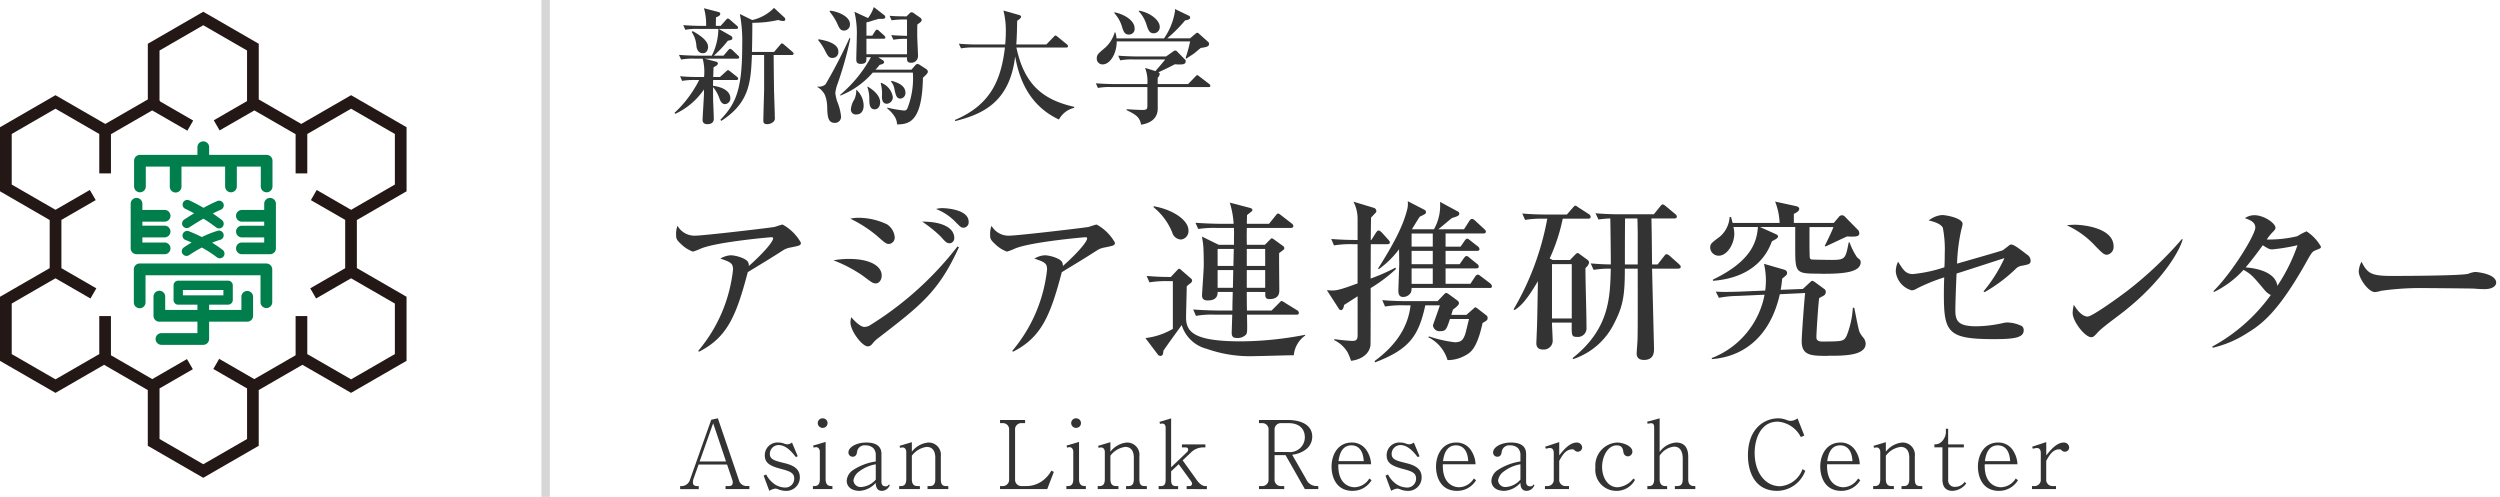 <svg xmlns="http://www.w3.org/2000/svg" width="317" height="63" viewBox="0 0 317 63">
  <g id="logo" transform="translate(-196 -3557)">
    <rect id="長方形_34" data-name="長方形 34" width="317" height="63" transform="translate(196 3557)" fill="none"/>
    <path id="パス_189" data-name="パス 189" d="M92,63.015v-.384h.42c.432,0,.491-.24.491-.456a1.11,1.11,0,0,0-.084-.407L92.194,59.9h-3.61l-.624,1.751a1.645,1.645,0,0,0-.1.492c0,.216.059.492.551.492h.192v.384H86.245v-.384h.228A1.13,1.13,0,0,0,87.5,61.8l2.687-7.579.84-.181,2.662,7.82a.991.991,0,0,0,.96.768h.372v.384Zm-1.571-8.348-1.715,4.846h3.346Z" transform="translate(196 3556)" fill="#333"/>
    <path id="パス_190" data-name="パス 190" d="M99.611,63.242a2.56,2.56,0,0,1-.911-.191,1.259,1.259,0,0,0-.384-.1,2.015,2.015,0,0,0-.768.288l-.719-1.931.324-.144a3.23,3.23,0,0,0,.755.984,2.493,2.493,0,0,0,1.6.672,1.125,1.125,0,0,0,1.2-1.14c0-.767-.636-.947-1.763-1.247-1.187-.324-1.967-.672-1.967-1.667a1.6,1.6,0,0,1,1.691-1.655,2.066,2.066,0,0,1,.779.144,1.163,1.163,0,0,0,.4.084,1,1,0,0,0,.575-.228l.731,1.739-.239.108c-.444-.564-1.2-1.524-2.183-1.524a1.116,1.116,0,0,0-1.116,1.128c0,.707.66.864,1.764,1.139.887.216,2.039.564,2.039,1.811a1.7,1.7,0,0,1-1.8,1.727" transform="translate(196 3556)" fill="#333"/>
    <path id="パス_191" data-name="パス 191" d="M103.08,63.015v-.384h.193c.527,0,.683-.348.683-.876v-3.5c0-.241-.156-.552-.456-.552a1.079,1.079,0,0,0-.336.06l-.059-.264,1.583-.468v4.725c0,.876.5.876.863.876v.384Zm1.224-7.76a.607.607,0,0,1-.611-.612.6.6,0,0,1,.611-.6.606.606,0,1,1,0,1.211" transform="translate(196 3556)" fill="#333"/>
    <path id="パス_192" data-name="パス 192" d="M111.838,63.242c-.755,0-.791-.732-.791-1.019a2.981,2.981,0,0,1-2.039,1.019c-1.1,0-1.644-.576-1.644-1.284a1.762,1.762,0,0,1,.768-1.331,7.209,7.209,0,0,1,2.915-1.115v-.791a1.248,1.248,0,0,0-.324-.912,1.39,1.39,0,0,0-.972-.336.957.957,0,0,0-1.067.756c-.024.227-.084.684-.564.684a.535.535,0,0,1-.54-.528c0-.732,1.092-1.272,2.255-1.272,1.02,0,1.932.312,1.932,1.44v3.538c0,.419.216.575.527.575a.4.4,0,0,0,.408-.24l.119.084a1.086,1.086,0,0,1-.983.732m-.791-3.37a4.769,4.769,0,0,0-2.123.923,1.7,1.7,0,0,0-.708,1.128.906.906,0,0,0,1.008.827,2.666,2.666,0,0,0,1.823-.935Z" transform="translate(196 3556)" fill="#333"/>
    <path id="パス_193" data-name="パス 193" d="M117.61,63.015v-.384h.3c.54,0,.684-.36.684-.875V59.033c0-.563-.168-1.367-1.1-1.367a2.832,2.832,0,0,0-1.871,1.115v2.975c0,.479.143.875.707.875h.312v.384h-2.627v-.384h.228c.528,0,.672-.36.672-.875V58.278c0-.24-.156-.54-.444-.54a1.378,1.378,0,0,0-.347.048l-.061-.252,1.56-.468v1.212a2.963,2.963,0,0,1,2.074-1.164,1.552,1.552,0,0,1,1.6,1.751v2.891c0,.539.12.875.635.875h.312v.384Z" transform="translate(196 3556)" fill="#333"/>
    <path id="パス_194" data-name="パス 194" d="M132.789,63.015h-5.984v-.384h.311a.8.8,0,0,0,.84-.875V55.531a.786.786,0,0,0-.84-.875h-.311v-.4h3.177v.4h-.431a.785.785,0,0,0-.839.875v6.225a.8.8,0,0,0,.839.875h.635a3.423,3.423,0,0,0,2.231-.851,4.05,4.05,0,0,0,.9-1.1l.312.156Z" transform="translate(196 3556)" fill="#333"/>
    <path id="パス_195" data-name="パス 195" d="M135.215,63.015v-.384h.193c.527,0,.683-.348.683-.876v-3.5c0-.241-.156-.552-.456-.552a1.079,1.079,0,0,0-.336.06l-.059-.264,1.583-.468v4.725c0,.876.5.876.863.876v.384Zm1.224-7.76a.607.607,0,0,1-.611-.612.6.6,0,0,1,.611-.6.606.606,0,1,1,0,1.211" transform="translate(196 3556)" fill="#333"/>
    <path id="パス_196" data-name="パス 196" d="M142.786,63.015v-.384h.3c.54,0,.684-.36.684-.875V59.033c0-.563-.168-1.367-1.1-1.367a2.832,2.832,0,0,0-1.871,1.115v2.975c0,.479.143.875.707.875h.312v.384h-2.627v-.384h.228c.528,0,.672-.36.672-.875V58.278c0-.24-.156-.54-.444-.54a1.378,1.378,0,0,0-.347.048l-.061-.252,1.56-.468v1.212a2.963,2.963,0,0,1,2.074-1.164,1.552,1.552,0,0,1,1.6,1.751v2.891c0,.539.12.875.635.875h.312v.384Z" transform="translate(196 3556)" fill="#333"/>
    <path id="パス_197" data-name="パス 197" d="M150.467,63.015v-.384h.371a.3.3,0,0,0,.313-.288.507.507,0,0,0-.109-.3l-1.583-2.182-.96.9v1c0,.755.181.875.708.875h.18v.384h-2.471v-.384h.277c.539,0,.611-.371.611-.875v-6.5c0-.263-.084-.552-.432-.552a1.867,1.867,0,0,0-.288.037l-.059-.252,1.474-.444v6.2l2.028-1.942a.4.4,0,0,0,.131-.288c0-.192-.107-.288-.347-.288h-.445v-.384h2.975v.384h-.18a2.227,2.227,0,0,0-1.642.636l-1.056,1.007,1.787,2.495c.18.252.6.767,1.091.767h.192v.384Z" transform="translate(196 3556)" fill="#333"/>
    <path id="パス_198" data-name="パス 198" d="M165.453,63.014l-2.447-4.305h-1.391v3.046a.794.794,0,0,0,.852.876h.372v.383h-3.2v-.383H160a.8.8,0,0,0,.852-.876V55.53a.789.789,0,0,0-.852-.875h-.36v-.4h3.694c1.439,0,3.059.516,3.059,2.111A2.037,2.037,0,0,1,165.573,58a3.529,3.529,0,0,1-1.727.66l1.8,3.142a1.406,1.406,0,0,0,1.333.828h.179v.383Zm-2.039-8.359h-.947a.8.8,0,0,0-.852.875v2.783h1.727a1.883,1.883,0,0,0,2.111-1.847c0-1.259-.912-1.811-2.039-1.811" transform="translate(196 3556)" fill="#333"/>
    <path id="パス_199" data-name="パス 199" d="M171.515,63.242c-2.244,0-2.675-2.015-2.675-3.059,0-1.535.815-3.07,2.554-3.07a2.182,2.182,0,0,1,1.931,1.056,3.409,3.409,0,0,1,.528,1.7H169.7c-.084,2.866,1.835,2.914,2.063,2.914a2.275,2.275,0,0,0,1.871-1.115l.276.228a2.773,2.773,0,0,1-2.4,1.343m-.145-5.769c-1.354,0-1.559,1.451-1.643,2h3.2c-.084-1.547-.829-2-1.56-2" transform="translate(196 3556)" fill="#333"/>
    <path id="パス_200" data-name="パス 200" d="M178.462,63.242a2.56,2.56,0,0,1-.911-.191,1.259,1.259,0,0,0-.384-.1,2.015,2.015,0,0,0-.768.288l-.719-1.931.324-.144a3.246,3.246,0,0,0,.755.984,2.492,2.492,0,0,0,1.6.672,1.125,1.125,0,0,0,1.2-1.14c0-.767-.636-.947-1.763-1.247-1.187-.324-1.967-.672-1.967-1.667a1.6,1.6,0,0,1,1.691-1.655,2.067,2.067,0,0,1,.779.144,1.163,1.163,0,0,0,.4.084,1,1,0,0,0,.575-.228L180,58.853l-.239.108c-.444-.564-1.2-1.524-2.183-1.524a1.116,1.116,0,0,0-1.116,1.128c0,.707.66.864,1.764,1.139.887.216,2.039.564,2.039,1.811a1.7,1.7,0,0,1-1.8,1.727" transform="translate(196 3556)" fill="#333"/>
    <path id="パス_201" data-name="パス 201" d="M184.763,63.242c-2.244,0-2.675-2.015-2.675-3.059,0-1.535.815-3.07,2.554-3.07a2.182,2.182,0,0,1,1.931,1.056,3.409,3.409,0,0,1,.528,1.7h-4.15c-.084,2.866,1.835,2.914,2.063,2.914a2.275,2.275,0,0,0,1.871-1.115l.276.228a2.773,2.773,0,0,1-2.4,1.343m-.145-5.769c-1.354,0-1.559,1.451-1.643,2h3.2c-.084-1.547-.829-2-1.56-2" transform="translate(196 3556)" fill="#333"/>
    <path id="パス_202" data-name="パス 202" d="M193.581,63.242c-.755,0-.791-.732-.791-1.019a2.981,2.981,0,0,1-2.039,1.019c-1.1,0-1.644-.576-1.644-1.284a1.762,1.762,0,0,1,.768-1.331,7.209,7.209,0,0,1,2.915-1.115v-.791a1.248,1.248,0,0,0-.324-.912,1.39,1.39,0,0,0-.972-.336.957.957,0,0,0-1.067.756c-.024.227-.084.684-.564.684a.535.535,0,0,1-.54-.528c0-.732,1.092-1.272,2.255-1.272,1.02,0,1.932.312,1.932,1.44v3.538c0,.419.216.575.527.575a.4.4,0,0,0,.408-.24l.119.084a1.086,1.086,0,0,1-.983.732m-.791-3.37a4.769,4.769,0,0,0-2.123.923,1.7,1.7,0,0,0-.708,1.128.906.906,0,0,0,1.008.827,2.666,2.666,0,0,0,1.823-.935Z" transform="translate(196 3556)" fill="#333"/>
    <path id="パス_203" data-name="パス 203" d="M200.061,58.277a.5.5,0,0,1-.348-.132c-.131-.12-.168-.168-.36-.168-.768,0-1.211.66-1.643,1.463v2.315a.791.791,0,0,0,.84.876h.4v.383H195.9v-.383h.276a.791.791,0,0,0,.84-.876v-3.3c0-.324-.1-.648-.492-.648a2.192,2.192,0,0,0-.516.1l-.084-.264,1.787-.588v1.692c.48-.612,1.295-1.632,2.207-1.632a.659.659,0,0,1,.7.612.551.551,0,0,1-.552.552" transform="translate(196 3556)" fill="#333"/>
    <path id="パス_204" data-name="パス 204" d="M204.958,63.242a2.66,2.66,0,0,1-2.662-2.95,2.924,2.924,0,0,1,2.746-3.178c.744,0,1.943.42,1.943,1.151a.587.587,0,0,1-.563.6.568.568,0,0,1-.564-.492c-.072-.42-.144-.9-.851-.9-1.164,0-1.86,1.44-1.86,2.723,0,1.367.732,2.59,1.967,2.59a2.81,2.81,0,0,0,2-1.115l.2.18a2.643,2.643,0,0,1-2.363,1.391" transform="translate(196 3556)" fill="#333"/>
    <path id="パス_205" data-name="パス 205" d="M212.374,63.015v-.384h.312c.54,0,.684-.36.684-.875v-2.6c0-.72-.217-1.523-1.092-1.523a2.478,2.478,0,0,0-1.835,1.151v2.975c0,.479.168.875.732.875h.216v.384h-2.507v-.384h.192c.527,0,.672-.36.672-.875V55.183c0-.323-.1-.516-.372-.516a1.779,1.779,0,0,0-.456.073l-.06-.264,1.583-.432v4.27a2.781,2.781,0,0,1,2.1-1.2c1.247,0,1.523.96,1.523,1.763v2.879c0,.467.144.875.732.875h.168v.384Z" transform="translate(196 3556)" fill="#333"/>
    <path id="パス_206" data-name="パス 206" d="M228.908,60.7a3.844,3.844,0,0,1-3.563,2.542c-2.793,0-3.706-2.35-3.706-4.521,0-3.382,2.087-4.677,3.851-4.677a2.788,2.788,0,0,1,1.007.192,1.521,1.521,0,0,0,.552.131,1.483,1.483,0,0,0,.876-.323l.863,2.183-.444.192a3.58,3.58,0,0,0-2.915-1.955c-2.218,0-2.938,2.242-2.938,3.969,0,2.435,1.3,4.222,3.238,4.222a3.279,3.279,0,0,0,2.831-2.171Z" transform="translate(196 3556)" fill="#333"/>
    <path id="パス_207" data-name="パス 207" d="M233.483,63.242c-2.244,0-2.675-2.015-2.675-3.059,0-1.535.815-3.07,2.554-3.07a2.182,2.182,0,0,1,1.931,1.056,3.409,3.409,0,0,1,.528,1.7h-4.15c-.084,2.866,1.835,2.914,2.063,2.914a2.275,2.275,0,0,0,1.871-1.115l.276.228a2.773,2.773,0,0,1-2.4,1.343m-.145-5.769c-1.354,0-1.559,1.451-1.643,2h3.2c-.084-1.547-.829-2-1.56-2" transform="translate(196 3556)" fill="#333"/>
    <path id="パス_208" data-name="パス 208" d="M241.113,63.015v-.384h.3c.54,0,.683-.36.683-.875V59.033c0-.563-.167-1.367-1.1-1.367a2.832,2.832,0,0,0-1.871,1.115v2.975c0,.479.143.875.707.875h.312v.384h-2.627v-.384h.228c.528,0,.672-.36.672-.875V58.278c0-.24-.156-.54-.444-.54a1.378,1.378,0,0,0-.347.048l-.061-.252,1.56-.468v1.212a2.963,2.963,0,0,1,2.074-1.164,1.552,1.552,0,0,1,1.6,1.751v2.891c0,.539.12.875.635.875h.312v.384Z" transform="translate(196 3556)" fill="#333"/>
    <path id="パス_209" data-name="パス 209" d="M247.582,63.242c-.875,0-1.283-.527-1.283-1.463V57.725h-1.02v-.383a1.253,1.253,0,0,0,.8-.228,1.828,1.828,0,0,0,.659-1.247v-.5h.288v1.979h1.991v.383H247.03v4.09a.816.816,0,0,0,.912.911,1.447,1.447,0,0,0,1.175-.623l.2.2a2.288,2.288,0,0,1-1.739.935" transform="translate(196 3556)" fill="#333"/>
    <path id="パス_210" data-name="パス 210" d="M253.475,63.242c-2.244,0-2.675-2.015-2.675-3.059,0-1.535.815-3.07,2.554-3.07a2.182,2.182,0,0,1,1.931,1.056,3.409,3.409,0,0,1,.528,1.7h-4.15c-.084,2.866,1.835,2.914,2.063,2.914a2.275,2.275,0,0,0,1.871-1.115l.276.228a2.773,2.773,0,0,1-2.4,1.343m-.145-5.769c-1.354,0-1.559,1.451-1.643,2h3.2c-.084-1.547-.829-2-1.56-2" transform="translate(196 3556)" fill="#333"/>
    <path id="パス_211" data-name="パス 211" d="M261.813,58.277a.5.5,0,0,1-.348-.132c-.131-.12-.168-.168-.36-.168-.768,0-1.211.66-1.643,1.463v2.315a.791.791,0,0,0,.84.876h.4v.383h-3.047v-.383h.276a.791.791,0,0,0,.84-.876v-3.3c0-.324-.1-.648-.492-.648a2.192,2.192,0,0,0-.516.1l-.084-.264,1.787-.588v1.692c.48-.612,1.295-1.632,2.207-1.632a.659.659,0,0,1,.7.612.551.551,0,0,1-.552.552" transform="translate(196 3556)" fill="#333"/>
    <path id="パス_212" data-name="パス 212" d="M100.034,32.425a2.56,2.56,0,0,0-.66.264c-1.585,1.012-1.87,1.188-4.555,2.817-1.452,5.5-2.574,8.273-6.205,10.1l-.066-.132a19.1,19.1,0,0,0,4.4-10.3c0-.813-.33-.946-1.606-1.386a2.88,2.88,0,0,1,1.32-.418c.594,0,1.958.374,2.2.88a.906.906,0,0,1,.088.485c2.179-1.937,3.08-3.169,3.08-3.5,0-.088-.021-.154-.242-.154-.132,0-6.711.572-8.845,1.408a8.32,8.32,0,0,1-1.078.418,4.213,4.213,0,0,1-1.254-.726c-.837-.748-.881-.88-.881-1.43a2.81,2.81,0,0,1,.177-1.122,2.477,2.477,0,0,0,2.244,1.254c.924,0,8.361-.858,10.033-1.1.176-.044.9-.308,1.056-.308a5.925,5.925,0,0,1,2.311,2.288c0,.352-.066.374-1.518.66" transform="translate(196 3556)" fill="#333"/>
    <path id="パス_213" data-name="パス 213" d="M111.056,36.935c-.374,0-.507-.11-1.673-.99a17.874,17.874,0,0,0-3.7-1.936,10.612,10.612,0,0,1,1.98-.177c2.662,0,4.137.9,4.137,2.113,0,.572-.353.99-.748.99m1.672-5c-.352,0-.485-.11-1.607-1.1a16.361,16.361,0,0,0-3.3-2.111,5.338,5.338,0,0,1,1.078-.111,8.5,8.5,0,0,1,3.586.836,2.165,2.165,0,0,1,.969,1.629.809.809,0,0,1-.726.857m-1.386,11.948a3.6,3.6,0,0,0-.572.528c-.287.352-.418.506-.749.506-.682,0-2.178-1.936-2.178-3.036a2.144,2.144,0,0,1,.11-.66c.2.264,1.1,1.232,1.628,1.232a1.436,1.436,0,0,0,.858-.286,41.966,41.966,0,0,0,10.98-9.924l.176.11c-2.553,5.589-4.731,7.284-10.253,11.53m9.087-12.036c-.374,0-.55-.176-1.145-.858A16.706,16.706,0,0,0,116.93,29.1c2.795,0,4.071.924,4.071,2.067a.642.642,0,0,1-.572.682m1.738-1.98c-.286,0-.353-.066-.946-.66A6.972,6.972,0,0,0,118.69,27.5a2.953,2.953,0,0,1,.815-.11c.109,0,3.322.066,3.322,1.739a.684.684,0,0,1-.66.747" transform="translate(196 3556)" fill="#333"/>
    <path id="パス_214" data-name="パス 214" d="M139.854,32.425a2.56,2.56,0,0,0-.66.264c-1.585,1.012-1.87,1.188-4.555,2.817-1.452,5.5-2.574,8.273-6.205,10.1l-.066-.132a19.1,19.1,0,0,0,4.4-10.3c0-.813-.33-.946-1.606-1.386a2.88,2.88,0,0,1,1.32-.418c.594,0,1.958.374,2.2.88a.906.906,0,0,1,.088.485c2.179-1.937,3.08-3.169,3.08-3.5,0-.088-.021-.154-.242-.154-.132,0-6.711.572-8.845,1.408a8.32,8.32,0,0,1-1.078.418,4.213,4.213,0,0,1-1.254-.726c-.837-.748-.881-.88-.881-1.43a2.81,2.81,0,0,1,.177-1.122,2.477,2.477,0,0,0,2.244,1.254c.924,0,8.361-.858,10.033-1.1.176-.044.9-.308,1.056-.308a5.925,5.925,0,0,1,2.311,2.288c0,.352-.066.374-1.518.66" transform="translate(196 3556)" fill="#333"/>
    <path id="パス_215" data-name="パス 215" d="M148.124,36.649a12.671,12.671,0,0,0-2.376.155l-.353-.815c1.013.088,2.025.132,3.059.132l.748-.792c.22-.242.22-.242.309-.242.065,0,.131.022.241.132l1.32,1.144a.342.342,0,0,1,.088.22.477.477,0,0,1-.176.308,4.546,4.546,0,0,0-.506.418c0,.617-.087,3.367-.087,3.917,0,1.848.946,3.058,6.974,3.058a43.816,43.816,0,0,0,8.142-.835l-.023.109a3.413,3.413,0,0,0-1.429,2.487c-.771,0-4.2.11-4.908.11a16.461,16.461,0,0,1-6.138-.925,4.46,4.46,0,0,1-3.169-3.014c-.352.506-2.222,3.058-2.31,3.256-.022.044-.044.353-.066.418a.353.353,0,0,1-.286.243.457.457,0,0,1-.33-.132l-1.607-2.134a8.882,8.882,0,0,0,3.477-1.167V36.649Zm-1.849-9.5c2.355.4,4.423,1.716,4.423,3.08a1.072,1.072,0,0,1-.946,1.144,1.215,1.215,0,0,1-1.122-.923,8,8,0,0,0-2.355-3.169Zm11.817,10.869c0,.881,0,1.035.021,2.355h3.125l.924-.924c.22-.22.264-.286.352-.286a1.859,1.859,0,0,1,.44.242l1.5.924a.4.4,0,0,1,.242.352c0,.2-.175.22-.33.22h-6.249c.044,2.046.044,2.288-.109,2.508a1.443,1.443,0,0,1-1.233.441c-.484,0-.594-.287-.594-.617,0-.374.066-2,.066-2.332h-2.2a11.18,11.18,0,0,0-2.4.154l-.351-.814c1.342.11,2.882.132,3.145.132h1.828c0-1.034.021-1.166.043-2.355h-1.915c0,.353-.044,1.079-1.253,1.079-.726,0-.726-.44-.726-.7,0-.2.22-3.191.22-3.807,0-.88-.023-2.222-.088-2.64,0-.155-.132-.814-.132-.947l2.112,1.035h1.936c0-1.232.022-1.365,0-2.135h-2.156a13.463,13.463,0,0,0-2.376.132l-.353-.792c1.343.111,2.883.133,3.125.133h1.716a11.226,11.226,0,0,0-.484-2.685l2.6.682c.132.044.265.11.265.242a.267.267,0,0,1-.133.22c-.088.066-.462.374-.55.44,0,.176-.021.946-.021,1.1h2.816l.814-1.013c.2-.242.22-.286.33-.286.088,0,.132.022.418.242l1.3,1.012a.414.414,0,0,1,.22.33c0,.2-.2.242-.33.242h-5.566c-.023.969-.023,1.078,0,2.135h2.288l.66-.661c.088-.087.132-.153.22-.153s.132.044.264.131l1.122.815a.408.408,0,0,1,.2.286.242.242,0,0,1-.088.2c-.088.088-.506.374-.572.44-.022.726.022,4.027.022,4.709,0,.285,0,1.122-1.254,1.122-.528,0-.528-.352-.528-.616v-.287Zm-1.695-3.3c0-.308.044-1.8.044-2.156h-2.047v2.156Zm-.066,2.773c.022-.969.022-1.078.044-2.245h-1.981v2.245Zm4.093-4.929h-2.332v2.156h2.332Zm0,2.684h-2.332v2.245h2.332Z" transform="translate(196 3556)" fill="#333"/>
    <path id="パス_216" data-name="パス 216" d="M173.8,37.53c0,.726,0,7.085-.022,7.26-.264,1.761-2.4,1.959-2.465,1.959a8.489,8.489,0,0,0-.439-1.078,3.984,3.984,0,0,0-1.694-1.54V44c.418.066,1.759.221,2.265.221.33,0,.7,0,.7-.661V38.564c-.571.374-1.694,1.1-1.715,1.1-.023.176-.111.66-.4.66a.313.313,0,0,1-.264-.176l-1.518-2.354c1.078.088,1.255.11,3.894-.859V31.963h-.593a12.912,12.912,0,0,0-2.4.154L168.8,31.3c1.254.109,2.639.131,3.343.131V28.75a4.681,4.681,0,0,0-.527-2.178l2.618.792a.434.434,0,0,1,.286.4c0,.088-.022.154-.2.33-.132.132-.242.264-.462.484-.022.2-.044,2.707-.044,2.86h.066l.55-.858c.22-.352.308-.352.374-.352.154,0,.374.221.4.243l.814.9c.044.044.22.243.22.353,0,.2-.176.242-.33.242h-2.09l-.022,4.356a23.908,23.908,0,0,0,3.146-1.386l.067.176A19.3,19.3,0,0,1,173.8,37.53m14.192,4.422c-.748,3.389-1.562,3.785-2.31,4.181a4.5,4.5,0,0,1-2.134.528,4.724,4.724,0,0,0-2.443-2.9l.088-.11a16.392,16.392,0,0,0,3.256.748c.859,0,1.078-.33,1.32-.967.111-.309.418-1.695.506-1.981h-2.42c-.44,1.3-.505,1.54-1.232,1.54a.821.821,0,0,1-.924-.748c0-.022.748-2.112.88-2.53H180.73c-.858,3.894-2,5.566-6.38,7.239l-.045-.177c3.323-2.442,4.313-4.972,4.554-7.062h-.836a12.915,12.915,0,0,0-2.4.154l-.352-.814c1.342.132,2.882.132,3.147.132h3.872l.77-.814c.2-.2.22-.221.33-.221.132,0,.375.2.441.243l.989.726a.447.447,0,0,1,.177.33c0,.242-.44.572-.748.792-.067.154-.089.264-.221.682h1.914l.881-.77a1.184,1.184,0,0,1,.264-.2,2.188,2.188,0,0,1,.33.22l1.056.814a.385.385,0,0,1,.154.352c0,.242-.066.286-.638.616m.859-4.444h-9.858a1.485,1.485,0,0,1-.089.571,1.126,1.126,0,0,1-.989.573c-.6,0-.6-.573-.6-.836,0-.133.111-3.213.111-3.3,0-.286-.023-1.474-.023-1.914a11.724,11.724,0,0,1-2.574,2.53l-.088-.088c2.6-4.071,3.345-6.051,3.719-7.591a2.928,2.928,0,0,0,.044-.946l2.134,1.1a.317.317,0,0,1,.176.286c0,.2-.066.242-.77.572-.155.2-.242.352-1.012,1.607h2.794a6.067,6.067,0,0,0,.77-3.477l2.245,1.21a.313.313,0,0,1,.2.286c0,.264-.286.352-.925.55-.264.2-1.452,1.21-1.738,1.431h3.257l.637-.991c.067-.11.221-.33.375-.33a.714.714,0,0,1,.4.22l1.144,1.056c.132.133.22.2.22.33,0,.242-.22.242-.33.242H183.3v1.673H185.2l.485-.7c.175-.264.263-.308.352-.308.109,0,.153.044.418.242l.924.726a.5.5,0,0,1,.22.33c0,.242-.2.242-.33.242H183.3v1.694h1.782l.506-.726c.2-.264.263-.308.374-.308s.2.066.4.242l.924.748a.452.452,0,0,1,.22.33c0,.22-.2.242-.33.242H183.3v1.958h3.146l.55-.836c.066-.11.22-.33.4-.33.132,0,.33.176.418.242l1.1.836c.088.066.265.243.265.4,0,.221-.2.221-.33.221m-7.174-6.91h-2.684V32.27h2.684Zm0,2.2h-2.684v1.694h2.684Zm0,2.222h-2.684v1.958h2.684Z" transform="translate(196 3556)" fill="#333"/>
    <path id="パス_217" data-name="パス 217" d="M201.344,28.729h-3.191a22.95,22.95,0,0,1-1.65,5.038l.374.2h2.2l.506-.528c.132-.132.33-.352.44-.352a.4.4,0,0,1,.242.11l1.056.77a.494.494,0,0,1,.176.331,1.2,1.2,0,0,1-.462.682c0,2.112.132,5.456.132,7.547a1.091,1.091,0,0,1-1.232,1.188c-.66,0-.66-.176-.638-1.805h-2.508c0,.33.088,1.848.088,2.157a1.127,1.127,0,0,1-1.21,1.253c-.639,0-.859-.351-.859-.791,0-.176.044-.99.044-1.145.067-1.386.088-2.86.155-6.732-1.607,2.75-2.377,3.278-2.971,3.674l-.11-.11a35.166,35.166,0,0,0,4.268-11.485h-.439a12.925,12.925,0,0,0-2.377.153l-.352-.814c1.342.132,2.882.132,3.124.132h2.53l.727-.836c.11-.131.242-.286.352-.286.132,0,.264.155.418.242l1.3.836a.438.438,0,0,1,.22.352c0,.2-.22.221-.351.221M199.3,34.493h-2.508V41.38H199.3Zm13.465.573h-3.278c0,.44.242,9.923.242,10.121,0,.462,0,1.452-1.276,1.452-.748,0-.924-.418-.924-.814,0-.264.111-1.54.111-1.848.043-1.254.021-7.5.021-8.911H206.03c0,3.168-.176,4.664-1.3,6.82a8.92,8.92,0,0,1-5.236,4.643l-.11-.11c4.709-3.719,4.775-7.7,4.863-11.353a12.264,12.264,0,0,0-2.179.153L201.7,34.4c.792.066,1.3.11,2.553.132,0-1.144-.044-4.774-.067-5.83a11.965,11.965,0,0,0-1.5.132l-.374-.792c1.057.087,2.09.131,3.147.131H209.7l.77-.945c.111-.133.243-.309.353-.309.132,0,.22.088.418.242l1.166.968a.478.478,0,0,1,.22.33c0,.221-.22.243-.33.243h-2.9c.044.814.067,4.906.088,5.83h.7l.792-1.012c.177-.22.221-.286.353-.286a.8.8,0,0,1,.4.22l1.167,1.034c.11.132.22.2.22.33,0,.243-.22.243-.353.243m-5.1-3.477c0-.77,0-1.98-.044-2.882h-1.562c-.022,2.288-.022,4.51-.022,5.83h1.628Z" transform="translate(196 3556)" fill="#333"/>
    <path id="パス_218" data-name="パス 218" d="M230.868,35.7c-3.19,0-3.234,0-3.234-3.344V29.784h-4.467l2,.9c.154.067.286.154.286.308,0,.133-.11.264-.769.6-.419,1.1-1.805,4.576-7.482,5.016v-.154c4.885-2.354,5.567-4.8,5.7-6.667h-3.1a4.207,4.207,0,0,1,.109.836c0,1.3-.9,2.8-1.98,2.8a1.068,1.068,0,0,1-1.078-1.012c0-.506.176-.617,1.232-1.409a3.572,3.572,0,0,0,1.232-2.486h.176c.088.286.111.4.2.748h5.963a8.272,8.272,0,0,0-.572-2.706l2.618.572c.2.044.441.132.441.352,0,.33-.462.528-.683.638v1.144h5.062l.637-.748a.518.518,0,0,1,.4-.22.466.466,0,0,1,.374.176l1.561,1.585a.675.675,0,0,1,.265.505c0,.33-.2.44-.9.44-.176,0-.308,0-.638-.022-.44.177-2.355,1.1-2.751,1.277l-.088-.088c.2-.4.858-1.717,1.1-2.377h-3.037c0,.616-.022,3.609.044,3.9.043.176.154.22.374.22.572.022,1.871.044,2.442.044,1.694,0,1.717-.2,2.112-2.223h.111a8.346,8.346,0,0,0,.946,1.893c.374.308.462.374.462.616,0,1.43-2.729,1.474-5.061,1.474m.968,10.408c-2.156,0-3.389,0-3.389-1.871,0-.682.33-5.258.441-6.1l-3.213.154c-1.166,5.171-4.378,7.9-8.625,8.23V46.4a10.762,10.762,0,0,0,6.689-8.031l-3.411.155a13.342,13.342,0,0,0-2.376.241l-.4-.792c.242.022.682.044,1.211.044.153,0,1.561-.022,1.935-.044l3.125-.131a10.457,10.457,0,0,0,.088-1.255,9.667,9.667,0,0,0-.242-2.134l2.509.726c.132.044.418.11.418.44,0,.2-.067.264-.617.7-.066.594-.11.99-.2,1.43l2.817-.11.9-.836c.154-.132.2-.2.286-.2a1.059,1.059,0,0,1,.352.176l1.166.858a.4.4,0,0,1,.2.352.549.549,0,0,1-.153.418c-.089.089-.6.33-.683.4-.11.66-.352,4.4-.352,4.951,0,.308.154.55.726.55,2.6-.022,2.75,0,3.125-.77a11.413,11.413,0,0,0,.77-3.52h.175c.111.484.507,2.684.683,3.1a3.35,3.35,0,0,0,.462.682,1.285,1.285,0,0,1,.307.77c0,1.541-2.793,1.541-4.73,1.541" transform="translate(196 3556)" fill="#333"/>
    <path id="パス_219" data-name="パス 219" d="M256.432,34.691a1.3,1.3,0,0,0-.836.4,19.806,19.806,0,0,1-3.938,2.948l-.155-.088a18.6,18.6,0,0,0,2.662-4.224c-.967.308-5.213,1.694-6.072,1.958-.088,1.892-.154,3.917-.154,4.665,0,1.408.418,2.024,2.684,2.024a16.369,16.369,0,0,0,3.389-.418,2.13,2.13,0,0,1,.572-.066,4.51,4.51,0,0,1,1.8.462.679.679,0,0,1,.22.55c0,.946-1.321,1.1-3.762,1.1-5.81,0-6.359-.814-6.359-5.611,0-1.078.022-1.76.044-2.222a23.755,23.755,0,0,0-3.454,1.408,1.444,1.444,0,0,1-.661.243,2.783,2.783,0,0,1-2.024-2.333,2.827,2.827,0,0,1,.286-1.3c.7,1.1.99,1.562,1.892,1.562a18.054,18.054,0,0,0,3.983-.858c.022-.33.044-.88.044-1.717a14.385,14.385,0,0,0-.242-3.3c-.309-.572-1.3-.792-1.782-.924a3.184,3.184,0,0,1,1.65-.682c.66,0,2.64.418,2.64,1.122,0,.176-.154.66-.22.99a22.789,22.789,0,0,0-.484,4.049c.836-.242,5.7-1.629,5.787-1.694.132-.088.682-.506.792-.6a.436.436,0,0,1,.286-.132c.33,0,.969.484,2,1.277a.936.936,0,0,1,.463.748c0,.462-.2.484-1.057.66" transform="translate(196 3556)" fill="#333"/>
    <path id="パス_220" data-name="パス 220" d="M267.146,33.305c-.374,0-.661-.308-1.409-1.056a11.2,11.2,0,0,0-3.674-2.685,8.6,8.6,0,0,1,1.078-.066c.748,0,4.863.308,4.863,2.751a.991.991,0,0,1-.858,1.056m1.98,7.327c-.814.638-2.135,1.584-2.883,2.266-.132.11-.638.7-.769.77a.607.607,0,0,1-.309.088c-.792,0-2.354-2-2.354-3.08a4.656,4.656,0,0,1,.154-1.034c.7,1.188,1.364,1.5,1.738,1.5.616,0,4.291-2.685,5.083-3.3a46.894,46.894,0,0,0,6.887-6.536l.088.044c-.352,1.409-2.552,5.325-7.635,9.286" transform="translate(196 3556)" fill="#333"/>
    <path id="パス_221" data-name="パス 221" d="M293.678,32.711c-.484.2-.505.2-1.385,1.782-3.654,6.447-5.743,7.745-7.438,8.8a13.749,13.749,0,0,1-4.291,1.805l-.044-.154a22.254,22.254,0,0,0,7.415-6.535,2.332,2.332,0,0,1-.792-.639c-1.561-1.848-1.672-1.98-2.662-2.552a12.414,12.414,0,0,1-3.763,2.817l-.043-.132c2.4-2.377,5.3-7.151,5.3-8.053,0-.727-.769-.991-1.32-1.188a2.168,2.168,0,0,1,1.188-.375c1.254,0,2.685,1.034,2.685,1.585,0,.22-.066.264-.528.748a5.742,5.742,0,0,0-.573.748,15.338,15.338,0,0,0,3.873-.418,8.465,8.465,0,0,1,1.166-.617,5.53,5.53,0,0,1,1.827,1.937c0,.22-.067.22-.617.44m-5.566-.088c-.2,0-.418,0-1.188-.528-1.233,1.716-2.113,2.75-2.179,2.816,1.013.066,3.763.441,4.027,2.333a22.319,22.319,0,0,0,2.552-5.149,24.23,24.23,0,0,1-3.212.528" transform="translate(196 3556)" fill="#333"/>
    <path id="パス_222" data-name="パス 222" d="M315.041,37.661c-.353,0-.9-.022-1.343-.066-.418-.022-5.786-.066-6.16-.066a35.471,35.471,0,0,0-5.655.352,2.914,2.914,0,0,1-.748.154c-.815,0-2.046-1.738-2.046-2.618a3.047,3.047,0,0,1,.351-1.233c.771,1.541,1.3,1.805,3.917,1.805,1.276,0,8.912-.022,9.66-.286a2.859,2.859,0,0,1,.879-.22c.044,0,2.619.2,2.619,1.364,0,.374-.418.814-1.474.814" transform="translate(196 3556)" fill="#333"/>
    <path id="パス_223" data-name="パス 223" d="M93.489,8.439H89.343l1.473.384a.243.243,0,0,1,.208.24c0,.208-.385.385-.545.465-.016.192-.031,1.056-.048,1.232h.864l.721-.656c.16-.144.224-.208.288-.208.08,0,.128.032.288.16l.849.672a.343.343,0,0,1,.16.256c0,.144-.145.16-.257.16H90.431c-.016.256-.016.448-.016.736,1.12.144,2.193.625,2.193,1.585a.716.716,0,0,1-.688.737c-.432,0-.625-.513-.688-.689a4.412,4.412,0,0,0-.817-1.473c0,.641,0,1.121.016,1.857.017.336.08,1.857.08,2.161,0,.609-.528.688-.816.688-.241,0-.609-.079-.609-.544,0-.24.177-3.041.177-3.265v-.592a9,9,0,0,1-3.634,3.089l-.1-.128a14.34,14.34,0,0,0,2.545-3.122,9.851,9.851,0,0,0,.577-1.04h-.433a9.315,9.315,0,0,0-1.729.112l-.255-.592c.976.1,2.1.1,2.272.1h.769A6.562,6.562,0,0,0,89.1,8.439H88.094a8.035,8.035,0,0,0-1.728.112l-.273-.592c.977.08,2.113.1,2.289.1h1.873a7.682,7.682,0,0,0,.832-3.393H88.622a8.042,8.042,0,0,0-1.728.112l-.256-.592c.96.08,2.1.095,2.272.095h.624a7.423,7.423,0,0,0-.271-2.24l1.824.48c.128.032.24.08.24.224,0,.256-.32.368-.544.448,0,.176-.016.929-.016,1.088h.608l.657-.736c.16-.176.176-.192.256-.192.064,0,.128.016.288.16l.848.737c.1.08.16.144.16.239,0,.16-.143.177-.24.177H91.135l1.522.864a.337.337,0,0,1,.208.3c0,.224-.161.256-.577.336a12.93,12.93,0,0,1-1.777,1.889h1.232l.577-.672c.16-.177.176-.192.256-.192.112,0,.272.144.289.159l.7.673c.1.08.16.144.16.24,0,.16-.128.176-.24.176m-4.338-.688c-.737,0-.832-.753-.849-.993a3.441,3.441,0,0,0-.592-1.7l.128-.112c.929.512,1.953,1.216,1.953,2,0,.352-.192.8-.64.8m11.236.224H98.1c0,.624.017,2.209.048,4.594.016.48.1,2.833.1,3.362a.586.586,0,0,1-.16.5,1.219,1.219,0,0,1-.816.319c-.448,0-.481-.256-.481-.432,0-.464.1-3.809.1-3.937v-4.4H95.345c-.144,3.345-.256,6.019-3.89,8.355l-.112-.144c2.018-2.081,2.77-3.921,2.77-9.46a18.589,18.589,0,0,0-.3-3.953l1.568.768A5.582,5.582,0,0,0,98.146,2l1.3,1.2a.371.371,0,0,1,.128.288c0,.064-.048.176-.288.176a2.492,2.492,0,0,1-.609-.128,14.312,14.312,0,0,1-3.281.352c0,1.121-.016,2.465-.048,3.7h2.8L98.9,6.71c.16-.192.176-.208.256-.208s.24.128.288.177l1.024.879c.065.065.16.145.16.241,0,.176-.16.176-.24.176" transform="translate(196 3556)" fill="#333"/>
    <path id="パス_224" data-name="パス 224" d="M107.823,5.878a46.757,46.757,0,0,1-1.633,5.794,4.379,4.379,0,0,0-.271,1.153,6.128,6.128,0,0,0,.223,1.008,6.685,6.685,0,0,1,.5,1.9.766.766,0,0,1-.784.849c-.912,0-.944-.881-.976-2.178a4.255,4.255,0,0,0-.289-1.376,2.433,2.433,0,0,0-.944-.993v-.064a1.262,1.262,0,0,0,1.025-.272,63.838,63.838,0,0,0,3.041-5.874Zm-4.033.1c.591.1,2.512.416,2.512,1.553a.736.736,0,0,1-.752.816c-.464,0-.608-.272-.993-1.041a7.016,7.016,0,0,0-.815-1.216Zm1.44-3.617c.656.015,2.545.592,2.545,1.7a.76.76,0,0,1-.736.816c-.481,0-.609-.288-.88-.9a7.1,7.1,0,0,0-.961-1.5Zm9.78,5.522V5.926a8.87,8.87,0,0,0-1.729.112l-.272-.592c.7.064,1.2.08,2,.1V3.477a10.616,10.616,0,0,0-1.953.1L112.8,3c.72.064,1.025.064,2.145.08l.32-.32c.113-.112.208-.208.321-.208a.734.734,0,0,1,.383.191l.624.433c.177.128.273.208.273.352,0,.192-.113.272-.544.576-.017.4-.017.8-.017,1.393,0,.416.1,2.241.1,2.625a.842.842,0,0,1-.913.832c-.512,0-.5-.368-.48-.688h-3.65l.528.336c.1.064.208.128.208.256,0,.224-.208.272-.559.368a7.422,7.422,0,0,1-.529.608h4.562l.433-.5c.111-.128.208-.224.335-.224a.783.783,0,0,1,.353.16l.72.465a.443.443,0,0,1,.24.368c0,.192-.368.528-.624.752-.1,5.586-1.745,5.906-3.281,5.922a1.964,1.964,0,0,0-.337-1.04,4.343,4.343,0,0,0-.912-.993v-.1a16.271,16.271,0,0,0,2.1.368.441.441,0,0,0,.481-.32,10.466,10.466,0,0,0,.672-4.482h-5.09a10.537,10.537,0,0,1-4.113,2.913l-.016-.1a16.678,16.678,0,0,0,3.9-4.77h-.576c.016.5.032.848-.721.848-.511,0-.559-.288-.559-.576,0-.448.063-2.417.063-2.817a11.834,11.834,0,0,0-.3-3.217l1.728.8a5.015,5.015,0,0,0,.736-1.393l1.3,1.009a.281.281,0,0,1,.145.24c0,.24-.128.256-.8.24-.271.08-.624.16-1.072.32a3.986,3.986,0,0,1-.512.128V5.526h.736l.352-.56c.08-.113.16-.208.24-.208a.5.5,0,0,1,.288.175l.624.561c.065.064.16.16.16.256,0,.144-.143.16-.24.16h-2.16V7.879Zm-6.4,4.513a2.771,2.771,0,0,1,.9,2.017c0,.56-.272,1.1-.913,1.1a.615.615,0,0,1-.7-.688,2.7,2.7,0,0,1,.432-1.216,2.589,2.589,0,0,0,.24-1.217Zm1.409-.416c.352.193,1.584.961,1.584,2,0,.416-.208.881-.687.881-.577,0-.689-.513-.689-1.233a4.348,4.348,0,0,0-.257-1.616Zm1.7-.48a2.284,2.284,0,0,1,1.488,1.793.824.824,0,0,1-.737.864c-.479,0-.639-.352-.639-.912a4.959,4.959,0,0,0-.16-1.681Zm1.312-.256c.528.144,1.776.5,1.776,1.505a.692.692,0,0,1-.624.752c-.48,0-.591-.368-.768-1.2a1.961,1.961,0,0,0-.432-.961Z" transform="translate(196 3556)" fill="#333"/>
    <path id="パス_225" data-name="パス 225" d="M134.275,16.154c-4.161-1.937-5.154-5.811-5.554-8-.7,5.954-4.322,7.362-7.6,8.2l-.032-.144c4.562-1.937,5.842-5.09,6.338-9.188h-3.841a8.741,8.741,0,0,0-1.729.112l-.272-.592c.768.064,1.521.1,2.289.1h3.586c.032-.384.08-.944.08-1.745a10.318,10.318,0,0,0-.305-2.561l1.969.56c.112.033.272.081.272.225,0,.176-.32.4-.5.512-.016.96-.032,2.049-.112,3.009h3.809l.9-.928c.08-.08.16-.208.256-.208s.192.1.3.176l1.136.928a.344.344,0,0,1,.16.24c0,.176-.16.176-.256.176h-6.29c1.008,4.722,3.377,6.627,7.331,7.523v.128a2.917,2.917,0,0,0-1.937,1.489" transform="translate(196 3556)" fill="#333"/>
    <path id="パス_226" data-name="パス 226" d="M153.234,12.041H146.8v2.753c0,.817-.449,1.761-2.113,2.017-.16-.977-.7-1.3-1.825-1.841v-.128c.288.032,1.553.1,1.953.1.529,0,.672-.064.672-.512V12.041h-4.546a8.048,8.048,0,0,0-1.728.112l-.256-.592c.96.08,2.1.1,2.272.1h4.258a4.8,4.8,0,0,0-.288-2.049l1.313.4c.224-.256,1.152-1.328,1.232-1.473h-3.97a8.026,8.026,0,0,0-1.728.113l-.256-.593c.977.081,2.1.1,2.273.1h3.793l.912-.64a.528.528,0,0,1,.241-.112.384.384,0,0,1,.3.176l.96.977a.249.249,0,0,1,.08.191c0,.433-.368.465-1.377.4-.8.416-1.456.736-2.08,1.008.1.08.161.128.161.224a.84.84,0,0,1-.257.48v.8h3.857l.817-.849c.16-.16.272-.288.336-.288s.081.016.289.177l1.215.928a.342.342,0,0,1,.161.24c0,.16-.128.176-.241.176m-.975-4.962c-.16.112-.8.672-.946.768-.271.176-.431.272-.879.577l-.1-.064a17.148,17.148,0,0,0,.576-2.114H141.6c0,1.585-.865,2.914-1.777,2.914a.722.722,0,0,1-.752-.752c0-.465.176-.609.865-1.2a4.149,4.149,0,0,0,1.408-2.113h.08a3.837,3.837,0,0,1,.16.769H147.6a8.3,8.3,0,0,0,1.393-3.49,1.3,1.3,0,0,0-.017-.24l1.73.832c.111.049.208.112.208.257,0,.288-.545.335-.641.352A17.148,17.148,0,0,1,148,5.863h2.9l.657-.561c.176-.144.208-.144.256-.144.1,0,.112.016.3.192l.992.881c.177.159.208.24.208.32,0,.368-.383.432-1.055.528m-9.124-1.7c-.464,0-.624-.24-.849-.928a4.317,4.317,0,0,0-1.008-1.809l.064-.08c1.152.24,2.529.992,2.529,2.049a.7.7,0,0,1-.736.768m3.153-.16c-.561,0-.7-.448-.912-1.088a4.3,4.3,0,0,0-.993-1.713l.064-.064c1.425.256,2.61,1.217,2.61,2.049a.772.772,0,0,1-.769.816" transform="translate(196 3556)" fill="#333"/>
    <rect id="長方形_21" data-name="長方形 21" width="1.071" height="63" transform="translate(264.65 3557)" fill="#d6d6d6"/>
    <path id="パス_227" data-name="パス 227" d="M51.554,24.255V16.134L44.519,12.07l-.372.214L38.2,15.715,32.81,12.608V5.55L25.775,1.489l-.369.212L18.743,5.55v7.058l-5.391,3.107L7.036,12.07l-.371.214L0,16.134v8.121L6.3,27.9v6.1L0,37.632v8.124l7.036,4.06L13.2,46.259l5.539,3.2v7.066l7.032,4.06,7.035-4.06V49.457l5.542-3.2,6.167,3.557,7.035-4.06V37.632l-6.3-3.639V27.9ZM50.069,44.9c-.616.351-4.937,2.848-5.55,3.2-.617-.353-4.937-2.85-5.554-3.2V40.075H37.483v4.972L32.244,48.07,27.793,45.5l-.744,1.285,4.278,2.47v6.41c-.617.356-4.933,2.851-5.552,3.2-.615-.354-4.933-2.849-5.547-3.2v-6.41c.625-.362,4.224-2.439,4.224-2.439l-.744-1.286-4.4,2.539-5.24-3.023V40.075H12.587V44.9c-.619.351-4.933,2.848-5.551,3.2-.616-.353-4.935-2.85-5.55-3.2V38.49c.615-.358,4.934-2.85,5.55-3.2.634.362,4.435,2.559,4.435,2.559l.744-1.288L7.786,34.006V27.882l4.35-2.508-.744-1.288S7.669,26.243,7.036,26.6C6.42,26.25,2.1,23.757,1.486,23.4V16.989c.615-.356,4.934-2.849,5.55-3.206.618.357,4.932,2.85,5.551,3.206v5H14.07V17.014L19.3,14l4.458,2.571.739-1.286L20.3,12.86a.351.351,0,0,0-.014-.069l-.06-.026V6.405c.614-.355,4.932-2.848,5.547-3.205.619.357,4.935,2.85,5.552,3.205v6.413c-.625.359-4.219,2.436-4.219,2.436l.741,1.282L32.255,14l5.228,3.017v4.973h1.482v-5l5.554-3.206c.613.357,4.934,2.85,5.55,3.206V23.4c-.616.359-4.937,2.852-5.55,3.206-.631-.361-4.359-2.518-4.359-2.518l-.741,1.288,4.351,2.508v6.124l-4.43,2.553.741,1.288s3.8-2.2,4.438-2.559c.613.352,4.934,2.844,5.55,3.2Z" transform="translate(196 3557)" fill="#231815"/>
    <path id="パス_228" data-name="パス 228" d="M17.747,24.384a.74.74,0,0,0,.74-.742V21.124h3.042v2.518a.742.742,0,1,0,1.483,0V21.124h5.532v2.518a.742.742,0,0,0,1.485,0V21.124h3.039v2.518a.742.742,0,1,0,1.484,0v-3.26a.743.743,0,0,0-.742-.743H26.519v-1a.743.743,0,0,0-1.485,0v1H17.747a.744.744,0,0,0-.745.743v3.26a.743.743,0,0,0,.745.742" transform="translate(196 3557)" fill="#007f4d"/>
    <path id="パス_229" data-name="パス 229" d="M23.188,28.663a.6.6,0,0,0,.823.163c.014-.01.785-.528,1.782-1.1a18.407,18.407,0,0,1,1.615,1.112.593.593,0,0,0,.731-.935c-.381-.3-.775-.576-1.157-.831.344-.177.689-.342,1.02-.484a.593.593,0,1,0-.46-1.093c-.569.243-1.168.548-1.732.856-1-.578-1.763-.927-1.818-.95a.593.593,0,0,0-.489,1.081c.009.005.458.21,1.111.564-.717.434-1.223.771-1.263.8a.6.6,0,0,0-.163.826" transform="translate(196 3557)" fill="#007f4d"/>
    <path id="パス_230" data-name="パス 230" d="M23.16,32.195a.591.591,0,0,0,.827.148c.012,0,.673-.46,1.6-.956a14.045,14.045,0,0,1,1.916,1.239.6.6,0,0,0,.834-.1.591.591,0,0,0-.1-.834,14.823,14.823,0,0,0-1.342-.92,9.56,9.56,0,0,1,1.041-.368.594.594,0,1,0-.333-1.141,12.768,12.768,0,0,0-2.006.793c-.929-.467-1.625-.727-1.677-.748a.595.595,0,0,0-.413,1.115c.011,0,.317.118.789.329-.577.338-.952.6-.987.622a.591.591,0,0,0-.15.825" transform="translate(196 3557)" fill="#007f4d"/>
    <path id="パス_231" data-name="パス 231" d="M20.9,32.236a.744.744,0,0,0,0-1.487H18.052V30.1H20.9a.742.742,0,0,0,0-1.483H18.052v-.51H20.9a.745.745,0,0,0,0-1.489H18.052v-.783a.741.741,0,1,0-1.482,0v5.654a.743.743,0,0,0,.744.743Z" transform="translate(196 3557)" fill="#007f4d"/>
    <path id="パス_232" data-name="パス 232" d="M34.241,25.094a.741.741,0,0,0-.74.745v.783H30.647a.745.745,0,0,0,0,1.489H33.5v.51H30.647a.742.742,0,0,0,0,1.483H33.5v.645H30.647a.744.744,0,0,0,0,1.487h3.594a.746.746,0,0,0,.745-.743V25.839a.747.747,0,0,0-.745-.745" transform="translate(196 3557)" fill="#007f4d"/>
    <path id="パス_233" data-name="パス 233" d="M33.777,33.41H17.711a.743.743,0,0,0-.741.744v4.19a.742.742,0,0,0,1.484,0V34.9h14.58v3.447a.744.744,0,0,0,1.487,0v-4.19a.743.743,0,0,0-.744-.744" transform="translate(196 3557)" fill="#007f4d"/>
    <path id="パス_234" data-name="パス 234" d="M31.35,36.893a.74.74,0,0,0-.741.743V39.3H26.518v-.668h2.4a.6.6,0,0,0,.6-.592V36.181a.6.6,0,0,0-.6-.594H22.6a.594.594,0,0,0-.593.594v1.863a.592.592,0,0,0,.593.592h2.433V39.3H20.948V37.636a.742.742,0,1,0-1.483,0v2.413a.74.74,0,0,0,.738.741h4.831v1.452H20.472a.742.742,0,1,0,0,1.484h5.3a.741.741,0,0,0,.743-.741V40.79H31.35a.743.743,0,0,0,.741-.741V37.636a.742.742,0,0,0-.741-.743m-8.156-.117h5.134v.676H23.194Z" transform="translate(196 3557)" fill="#007f4d"/>
  </g>
</svg>
